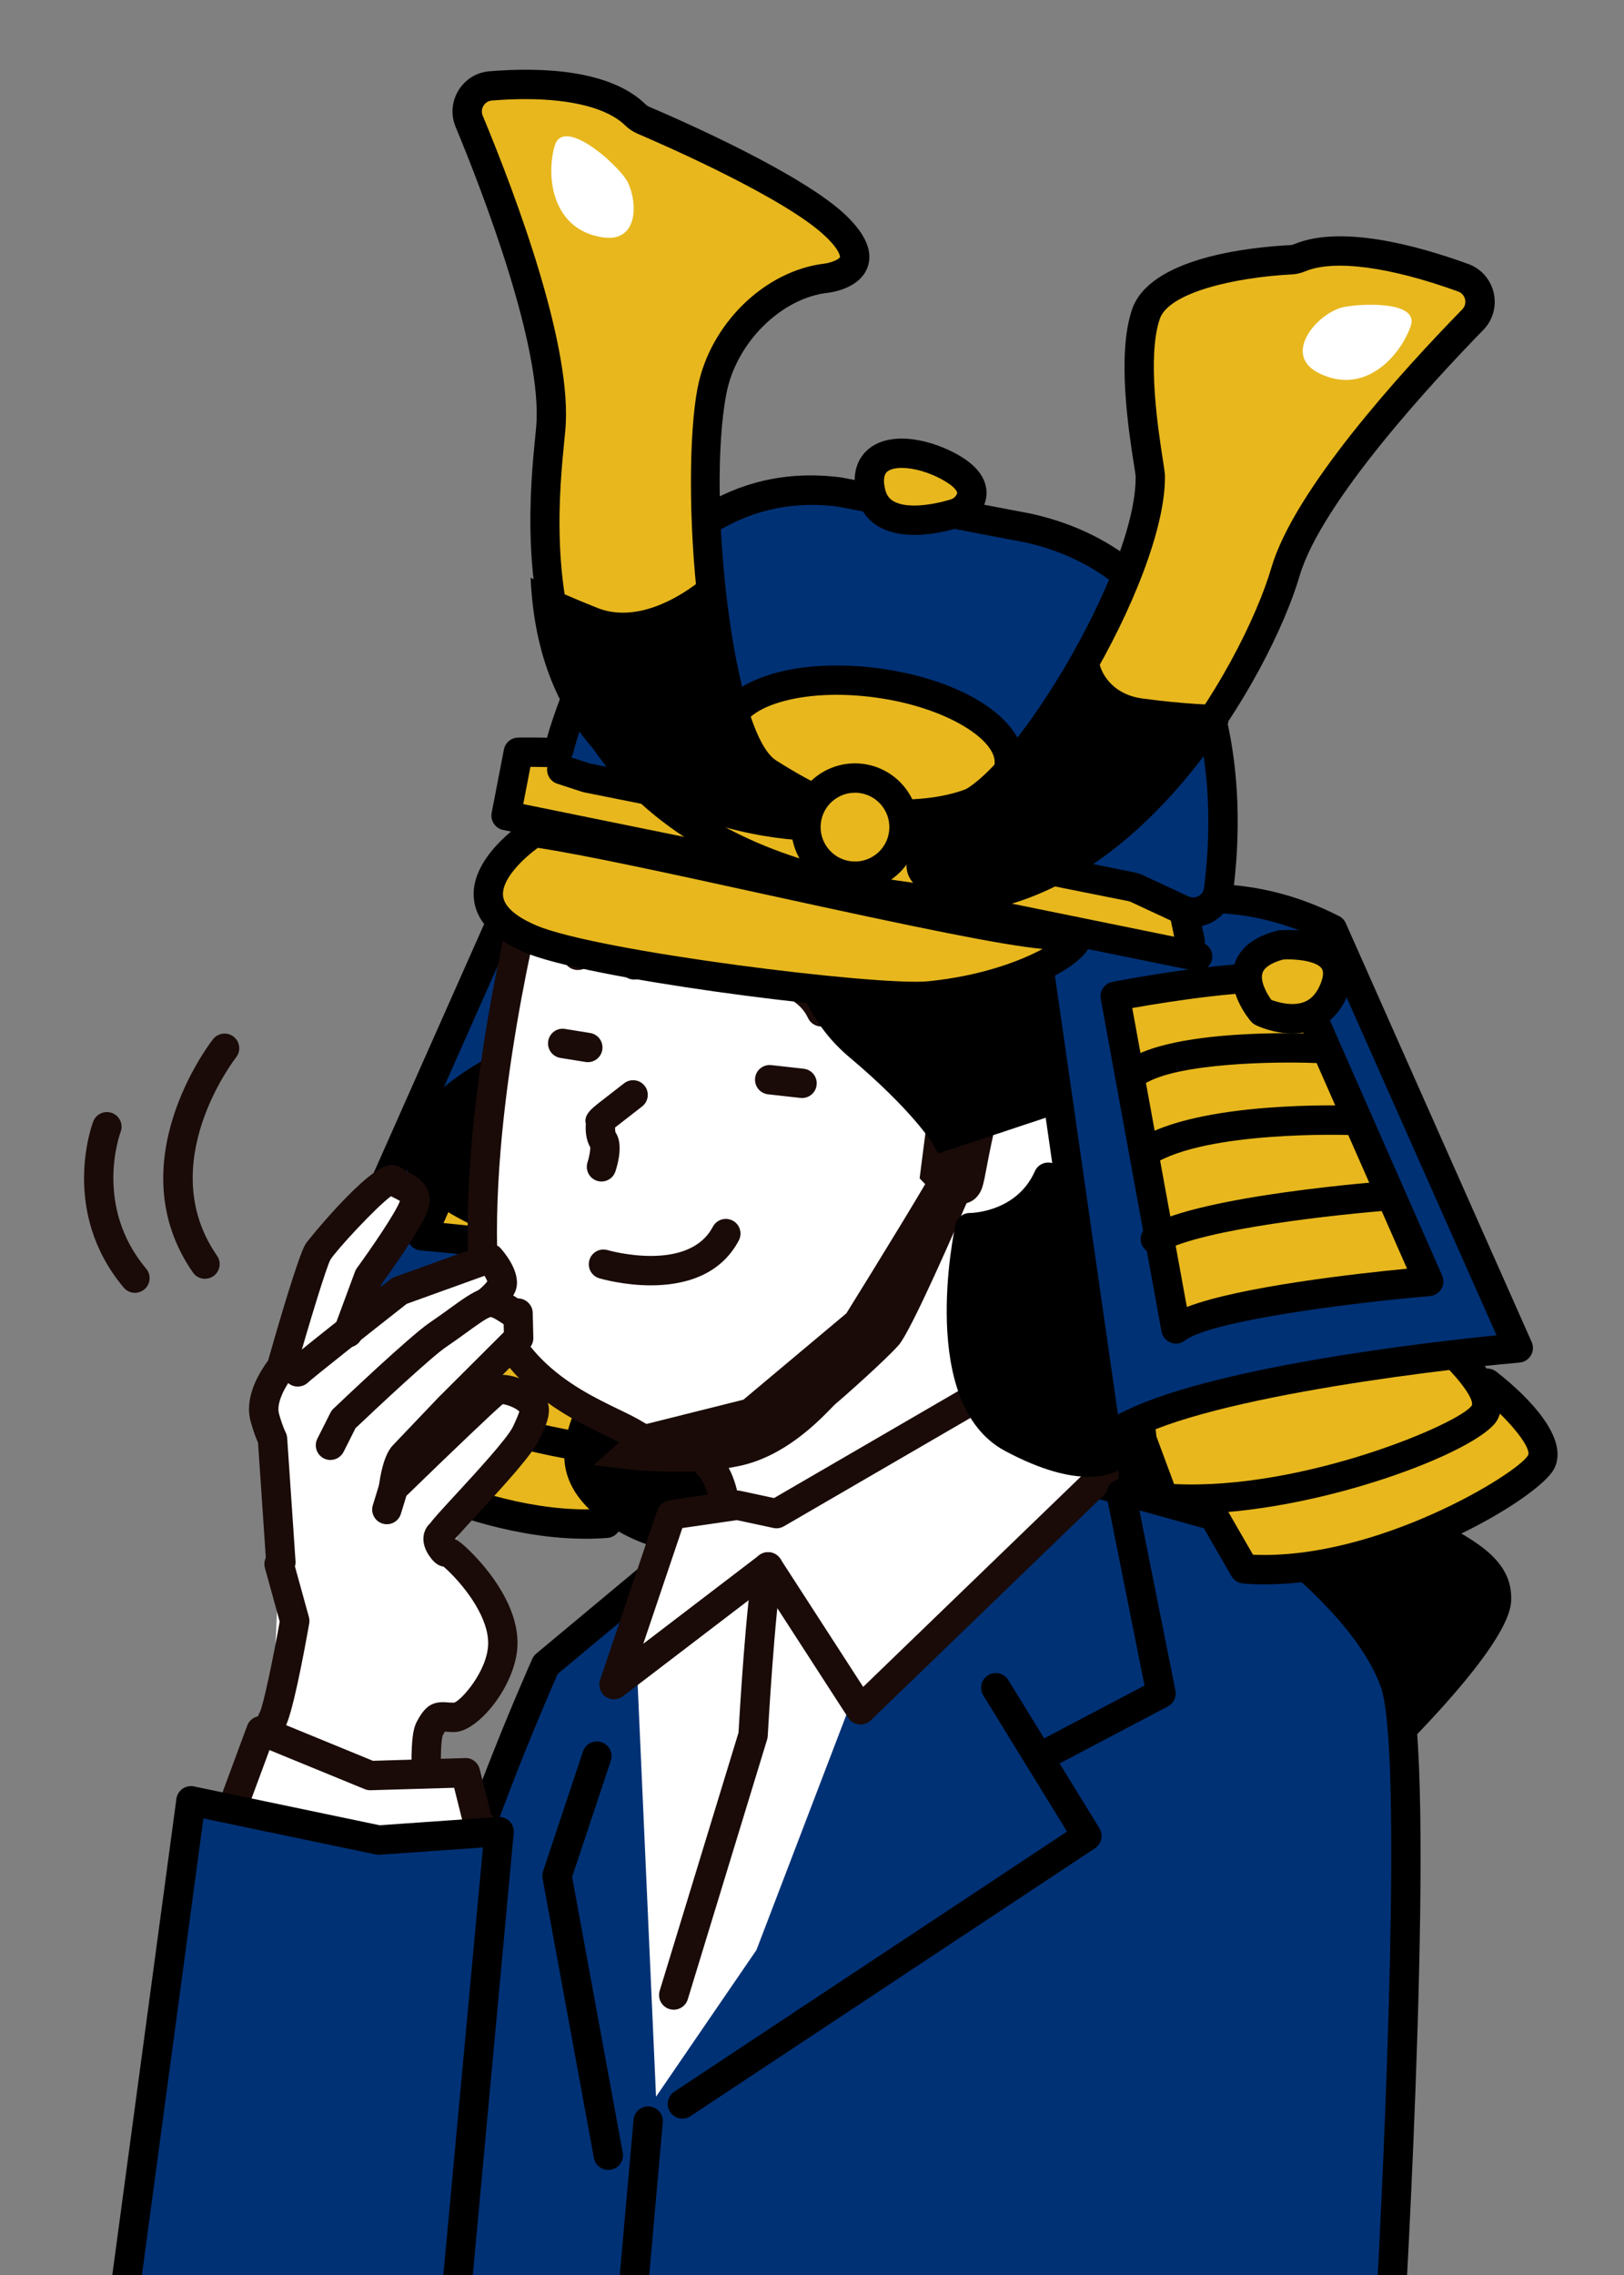 <?xml version="1.0" encoding="UTF-8"?>
<svg id="_レイヤー_1" xmlns="http://www.w3.org/2000/svg" version="1.1" xmlns:xlink="http://www.w3.org/1999/xlink" viewBox="0 0 100 140">
  <rect x="0" y="0" width="100" height="140" fill="#808080" stroke="none"/>
  <!-- Generator: Adobe Illustrator 29.7.1, SVG Export Plug-In . SVG Version: 2.1.1 Build 8)  -->
  <defs>
    <style>
      .st0 {
        fill: #e7b71d;
      }

      .st1, .st2 {
        fill: #fff;
      }

      .st3 {
        fill: #005fad;
      }

      .st4, .st5 {
        fill: none;
      }

      .st6 {
        fill: #1a0b08;
      }

      .st5 {
        stroke-miterlimit: 10;
      }

      .st5, .st2 {
        stroke: #1a0b08;
        stroke-width: 1.8px;
      }

      .st2 {
        stroke-linecap: round;
        stroke-linejoin: round;
      }

      .st7 {
        clip-path: url(#clippath);
      }

      .st8 {
        fill: #003175;
      }
    </style>
    <clipPath id="clippath">
      <rect class="st4" width="100" height="140"/>
    </clipPath>
  </defs>
  <g class="st7">
    <g>
      <g>
        <g>
          <path class="st0" d="M22.367,82.316s-4.202,3.251-3.299,4.871c.903,1.62,10.315,7.175,18.267,6.554l2.819-4.888.354-3.162-18.141-3.374Z"/>
          <path d="M36.06,94.692c-8.029,0-16.773-5.257-17.781-7.066-1.189-2.134,2.405-5.151,3.535-6.025.204-.158.465-.221.718-.174l18.142,3.374c.466.087.785.518.733.989l-.354,3.163c-.014.124-.053.243-.115.351l-2.819,4.888c-.149.258-.416.426-.712.45-.446.035-.895.051-1.346.051ZM22.607,83.28c-1.763,1.441-2.972,3.068-2.75,3.467.626,1.124,9.353,6.463,16.938,6.122l2.482-4.304.24-2.14-16.91-3.145Z"/>
        </g>
        <g>
          <path class="st0" d="M25.841,79.266s-4.202,3.251-3.299,4.871,11.804,5.868,19.756,5.247l1.33-3.581.354-3.162-18.141-3.374Z"/>
          <path d="M40.717,90.346c-7.815,0-17.878-3.82-18.964-5.769-1.189-2.134,2.405-5.151,3.535-6.025.204-.158.464-.222.718-.174l18.142,3.374c.466.087.785.518.733.989l-.354,3.163c-.008.074-.025.145-.051.214l-1.33,3.58c-.123.33-.426.559-.776.586-.536.042-1.089.062-1.651.062ZM26.081,80.23c-1.763,1.441-2.972,3.068-2.75,3.467.736,1.097,10.402,5.214,18.324,4.821l1.087-2.926.249-2.217-16.91-3.145Z"/>
        </g>
        <g>
          <path class="st8" d="M50.097,55.885s-8.35-6.525-18.189-1.513l-11.445,25.773s20.968,1.828,25.339,5.634l4.296-29.894Z"/>
          <path d="M45.801,86.682c-.215,0-.426-.076-.593-.222-3.403-2.964-19.074-4.914-24.824-5.415-.291-.025-.551-.19-.7-.441-.148-.251-.166-.559-.048-.826l11.445-25.773c.084-.19.231-.344.416-.438,10.233-5.213,19.068,1.538,19.156,1.606.255.199.384.52.338.84l-4.295,29.894c-.047.327-.269.603-.579.719-.102.038-.209.056-.315.056ZM21.798,79.364c4.262.427,17.959,1.988,23.312,4.874l4.015-27.939c-1.735-1.177-8.544-5.153-16.523-1.264l-10.804,24.329Z"/>
        </g>
        <g>
          <path class="st0" d="M45.281,58.502s-8.099-1.579-11.123-1.044l-8.181,18.593s13.267,1.121,15.563,2.921l3.742-20.47Z"/>
          <path d="M41.539,79.876c-.199,0-.396-.066-.557-.192-1.518-1.19-10.057-2.308-15.082-2.732-.291-.025-.552-.188-.701-.439s-.168-.558-.05-.825l8.182-18.593c.122-.276.373-.474.67-.526,3.151-.56,11.116.981,11.454,1.048.486.095.805.562.716,1.049l-3.742,20.47c-.057.311-.273.57-.568.682-.104.04-.213.059-.321.059ZM27.309,75.265c3.04.294,10.288,1.098,13.559,2.358l3.363-18.397c-2.492-.445-7.145-1.147-9.45-.938l-7.471,16.978Z"/>
        </g>
        <g>
          <path class="st3" d="M32.931,61.706s8.383-.342,11.108,1.473"/>
          <path d="M44.038,64.083c-.172,0-.346-.049-.5-.151-2.033-1.354-8.321-1.414-10.57-1.322-.5.007-.919-.368-.94-.866-.02-.499.368-.919.866-.94.888-.036,8.759-.299,11.646,1.624.415.276.527.838.251,1.253-.174.261-.461.402-.753.402Z"/>
        </g>
        <g>
          <path class="st3" d="M30.84,66.138s9.026-.319,12.593,1.956"/>
          <path d="M43.432,68.998c-.166,0-.334-.046-.485-.142-3.288-2.097-11.988-1.817-12.075-1.815-.498.013-.918-.373-.935-.871-.018-.499.373-.917.871-.935.38-.014,9.351-.301,13.111,2.097.421.268.544.827.276,1.248-.173.27-.464.418-.763.418Z"/>
        </g>
        <g>
          <path class="st3" d="M28.312,70.769s11.345.838,14.499,2.668"/>
          <path d="M42.81,74.342c-.154,0-.31-.04-.452-.123-2.438-1.416-11.013-2.32-14.112-2.548-.498-.037-.871-.47-.834-.968s.468-.873.968-.834c.472.035,11.59.874,14.885,2.788.432.25.578.803.328,1.235-.168.289-.471.45-.782.45Z"/>
        </g>
        <g>
          <path class="st0" d="M35.092,55.345s-4.494-.376-3.316,2.671c1.178,3.047,4.455,1.448,4.455,1.448,0,0,2.688-3.123-1.14-4.119Z"/>
          <path d="M34.383,60.789c-.45,0-.928-.068-1.399-.253-.926-.363-1.635-1.122-2.05-2.194-.503-1.301-.174-2.156.192-2.644,1.09-1.456,3.744-1.278,4.042-1.254.051.004.102.013.152.026,1.424.371,2.305,1.066,2.617,2.067.519,1.663-.861,3.332-1.02,3.517-.08.093-.178.169-.288.222-.142.069-1.097.513-2.245.513ZM34.625,56.231c-.769,0-1.756.153-2.053.551-.133.178-.117.483.048.908.233.602.566.982,1.018,1.161.689.275,1.578.046,2.027-.127.299-.409.702-1.159.547-1.651-.137-.432-.749-.689-1.27-.833-.099-.006-.206-.009-.317-.009Z"/>
        </g>
      </g>
      <g>
        <path d="M83.869,85.728s-4.485,2.415-.518,5.693c3.968,3.278,8.971,3.968,8.798,7.073-.173,3.105-11.041,12.938-11.041,12.938,0,0-11.903-.345-20.011-10.178s-7.936-8.798-7.936-8.798l.863-7.591,7.073-8.281s26.049.518,22.772,9.143Z"/>
        <path d="M81.445,112.346l-.363-.011c-.503-.014-12.409-.472-20.682-10.506-3.619-4.389-5.531-6.541-6.531-7.594l-.538,4.732-1.175-7.046.166-.081.835-7.351,7.531-8.816.427.008c1.972.039,19.379.545,23.179,6.172.843,1.248.988,2.698.419,4.195l-.12.315-.296.159c-.437.24-1.584,1.07-1.676,2.041-.063.666.375,1.393,1.304,2.16,1.43,1.181,3.04,2.03,4.46,2.778,2.471,1.302,4.804,2.532,4.665,5.041-.184,3.309-9.475,11.875-11.336,13.559l-.27.244ZM54.125,91.979c1.052.869,3.092,3.149,7.669,8.7,6.991,8.479,16.997,9.673,18.989,9.828,4.378-3.996,10.361-10.218,10.464-12.063.072-1.288-1.29-2.071-3.703-3.343-1.497-.789-3.195-1.684-4.768-2.984-1.423-1.176-2.08-2.432-1.951-3.735.165-1.678,1.631-2.82,2.295-3.255.252-.842.147-1.567-.323-2.262-2.703-4.003-15.889-5.212-21.292-5.367l-6.615,7.743-.765,6.738Z"/>
      </g>
      <g>
        <path class="st8" d="M42.018,95.439l-8.421,7.018s-5.614,12.632-5.965,17.193-2.456,24.211-2.456,24.211h60.351s2.105-35.439.351-40.351-8.421-9.474-8.421-9.474l-12.632-3.509-22.807,4.912Z"/>
        <path d="M85.527,144.763H25.176c-.256,0-.5-.109-.672-.3s-.253-.445-.226-.7c.021-.197,2.108-19.688,2.453-24.184.359-4.663,5.809-16.969,6.041-17.491.056-.126.141-.238.247-.327l8.421-7.018c.112-.094.246-.158.388-.189l22.807-4.912c.143-.03.291-.026.432.013l12.632,3.509c.096.026.187.069.269.125.282.193,6.93,4.786,8.762,9.915,1.796,5.028-.214,39.254-.3,40.708-.028.477-.424.85-.902.85ZM26.181,142.956h58.493c.598-10.393,1.702-35.364.352-39.144-1.51-4.228-7.076-8.318-7.962-8.948l-12.267-3.408-22.372,4.819-8.088,6.74c-.699,1.593-5.493,12.647-5.805,16.704-.302,3.929-1.919,19.173-2.352,23.238Z"/>
      </g>
      <polygon class="st1" points="52.299 105.049 46.951 96.768 39.211 102.456 40.396 129.028 40.396 129.028 46.579 120 52.299 105.049"/>
      <g>
        <path d="M37.504,68.41s-3.898-.009-4.086,5.728c-.188,5.737,4.167,4.862,4.194,8.392.027,3.53-3.747,6.438-.89,9.502,2.857,3.063,7.668,2.855,7.668,2.855,0,0,6.773-4.724,6.678-5.661s-.808-6.948-.808-6.948l-12.757-13.868Z"/>
        <path d="M44.177,95.793c-1.089,0-5.365-.196-8.116-3.146-2.179-2.336-1.189-4.653-.315-6.696.477-1.116.971-2.27.962-3.415-.008-1.072-.501-1.536-1.444-2.331-1.212-1.022-2.871-2.421-2.75-6.097.214-6.532,4.935-6.602,4.991-6.602h0l.396.001,13.222,14.374.034.29s.716,6.024.81,6.964c.051.512.148,1.465-7.061,6.492l-.215.15-.262.011c-.025.001-.112.004-.252.004ZM37.149,69.358c-.831.17-2.702.977-2.827,4.809-.092,2.801.977,3.702,2.109,4.657.971.818,2.071,1.746,2.086,3.699.012,1.522-.582,2.912-1.107,4.139-.896,2.094-1.338,3.346-.025,4.754,2.181,2.339,5.75,2.555,6.72,2.569,2.609-1.833,5.513-4.101,6.046-4.862-.127-1.18-.617-5.313-.751-6.448l-12.25-13.316Z"/>
      </g>
      <g>
        <path d="M31.215,65.047s-6.492,2.987-5.791,6.397,9.494,5.381,9.494,5.381l4.533-7.634-8.237-4.145Z"/>
        <path d="M35.163,77.395l-.355-.08c-.932-.209-9.131-2.147-9.876-5.77-.772-3.757,5.793-6.825,6.073-6.954l.22-.101,8.933,4.495-4.995,8.41ZM31.209,65.605c-1.825.889-5.781,3.363-5.293,5.738.497,2.417,6.186,4.282,8.759,4.91l4.071-6.855-7.537-3.793Z"/>
      </g>
      <path class="st5" d="M63.857,86.821"/>
      <g>
        <path class="st1" d="M32.895,53.684s-3.404,12.445-3.189,23.148c.166,8.261,7.283,10.11,9.39,11.434s4.775.124,5.504,4.109c0,0,.553,2.137,1.178,2.46.625.324,2.302-.695,3.419-1.375,1.118-.68,12.862-6.962,12.862-6.962l.464-1.904s-.967-3.333-.773-3.971.854-2.019.813-2.943.384-2.591.384-2.591c0,0,1.752-1.8,2.66-3.026.908-1.226.724-2.032.838-3.204.114-1.172.086-2.226-.515-2.81s-1.057-1.286-3.426-1.254c-2.369.032-1.803,2.321-1.803,2.321l-1.464-2.508,2.292-4.639"/>
        <path class="st6" d="M46.074,95.801c-.257,0-.494-.051-.711-.164-.813-.421-1.339-1.883-1.637-3.037-.402-2.184-1.272-2.38-2.713-2.705-.746-.168-1.592-.359-2.397-.865-.3-.188-.755-.408-1.283-.663-2.928-1.413-8.379-4.043-8.53-11.518-.215-10.71,3.08-22.891,3.221-23.404.132-.481.628-.764,1.11-.633.481.132.765.628.633,1.11-.034.124-3.367,12.447-3.157,22.891.128,6.366,4.748,8.595,7.508,9.927.576.278,1.074.518,1.459.76.544.342,1.171.483,1.834.633,1.548.349,3.475.783,4.079,4.079.177.674.49,1.472.695,1.773.574-.098,1.988-.958,2.544-1.297,1.028-.625,10.54-5.72,12.549-6.796l.312-1.278c-.641-2.248-.877-3.679-.703-4.253.055-.181.143-.417.245-.684.22-.581.552-1.458.53-1.956-.046-1.028.364-2.67.411-2.854.039-.153.118-.294.228-.407.017-.018,1.722-1.772,2.582-2.933.556-.75.578-1.228.616-2.019.011-.233.023-.475.048-.735.041-.415.164-1.676-.245-2.075l-.172-.171c-.451-.456-.844-.84-2.612-.826-.281.004-.65.053-.817.265-.196.249-.165.744-.12.944.099.435-.133.881-.548,1.046-.415.163-.886.005-1.111-.381l-1.464-2.508c-.153-.262-.164-.583-.029-.856l2.292-4.639c.221-.448.763-.63,1.21-.409s.63.763.409,1.21l-2.076,4.203.1.173c.359-.405,1.005-.838,2.129-.853,2.358-.052,3.166.599,3.921,1.363l.147.147c.909.885.906,2.289.784,3.545-.023.227-.032.44-.042.645-.043.893-.086,1.817-.969,3.009-.773,1.043-2.093,2.444-2.566,2.939-.126.544-.326,1.546-.302,2.1.039.87-.356,1.914-.646,2.677-.084.223-.159.418-.205.569-.025.333.376,2.077.776,3.457.044.152.048.313.01.466l-.464,1.904c-.061.25-.225.461-.452.582-4.054,2.169-11.951,6.41-12.819,6.937-1.479.899-2.667,1.569-3.593,1.569ZM46.257,94.074h.01-.01Z"/>
      </g>
      <g>
        <path class="st6" d="M72.577,69.326c-.264-1.34-1.093-4.969-1.093-4.969,0,0-10.151-5.063-10.528-5.232-.534-.238-3.686,4.109-3.686,4.109l.858,4.683-.549,4.283s1.67,1.74,2.045.594,1.047-8.045,3.482-7.414,2.645,1.178,2.908,2.518c.264,1.34.127,4.086-.768,5.182-.895,1.095-2.378,1.477-2.219,2.543s-.6,4.804-.6,4.804"/>
        <path class="st6" d="M63.313,80.606l-1.771-.359c.301-1.488.684-3.864.591-4.491-.179-1.201.715-1.863,1.433-2.394.351-.26.715-.529.981-.854.62-.758.841-3.112.581-4.435-.212-1.077-.256-1.301-2.249-1.818-.089-.023-.144-.013-.227.039-.962.609-1.598,3.971-1.871,5.407-.12.633-.206,1.091-.299,1.374-.168.513-.537.869-1.014.978-1.006.228-2.114-.781-2.541-1.227l-.3-.312.586-4.572-.901-4.925.227-.313c3.581-4.939,4.195-4.667,4.784-4.404.386.172,9.524,4.73,10.565,5.249l.382.191.095.417c.034.149.835,3.657,1.098,4.995l-1.773.348c-.205-1.043-.767-3.534-.992-4.525-3.515-1.753-8.341-4.156-9.734-4.841-.565.522-1.743,1.974-2.736,3.32l.813,4.439-.508,3.964c.112.095.225.182.328.253.044-.212.094-.475.145-.746.534-2.817,1.18-5.647,2.679-6.597.505-.319,1.075-.409,1.648-.261,2.646.686,3.212,1.405,3.568,3.218.255,1.295.239,4.467-.955,5.927-.409.5-.885.853-1.305,1.164-.312.231-.739.547-.72.675.174,1.165-.476,4.466-.608,5.116Z"/>
      </g>
      <g>
        <path class="st6" d="M61.986,78.694c.508.181,9.927,2.545,14.896,1.452,4.969-1.093,6.764-3.039,6.764-3.039l-8.77-9.791-3.47,1.896-9.42,9.482Z"/>
        <path class="st6" d="M73.716,81.336c-5.144,0-11.48-1.593-12.033-1.791l-1.342-.477,10.631-10.649,4.099-2.239,9.795,10.936-.556.603c-.081.088-2.047,2.169-7.234,3.309-.992.218-2.142.307-3.36.307ZM63.742,78.208c2.896.66,9.291,1.859,12.945,1.055,3.022-.664,4.795-1.657,5.654-2.258l-7.661-8.554-2.727,1.489-8.212,8.267Z"/>
      </g>
      <g>
        <path class="st6" d="M58.528,71.898c-.038.391-5.719,9.521-5.719,9.521l-6.611,5.542-6.512,1.629-1.032.917s3.749.45,6.701-.182,5.081-3.267,5.509-3.619c.429-.352,3.062-2.686,3.802-3.534.74-.848,4.268-9.051,4.268-9.051l-.406-1.222Z"/>
        <path class="st6" d="M41.603,90.567c-1.67,0-2.966-.151-3.057-.163l-1.994-.239,2.699-2.397,6.525-1.633,6.341-5.315c1.983-3.19,5.101-8.272,5.523-9.135l.402-4.107,1.856,5.584-.136.316c-.841,1.955-3.644,8.402-4.417,9.289-.781.895-3.461,3.27-3.909,3.638-.055.047-.142.139-.259.26-.864.885-2.887,2.957-5.635,3.545-1.296.277-2.718.359-3.941.359ZM55.127,79.395c-.465.752-.979,1.583-1.551,2.501l-.187.215-6.77,5.675-3.753.939c.771-.041,1.565-.127,2.3-.284,2.214-.474,3.971-2.273,4.72-3.041.184-.188.322-.324.404-.392.4-.329,3.003-2.637,3.696-3.431.171-.208.591-1.025,1.142-2.182Z"/>
      </g>
      <path class="st6" d="M49.387,67.57c-.033,0-.067-.001-.101-.005l-1.992-.223c-.496-.055-.853-.502-.798-.999.055-.496.498-.851.999-.798l1.992.223c.496.055.853.502.798.999-.051.462-.443.803-.897.803Z"/>
      <path class="st6" d="M36.197,65.364c-.048,0-.097-.003-.146-.012l-1.547-.25c-.493-.079-.827-.544-.747-1.036.079-.493.543-.832,1.036-.747l1.547.25c.493.079.827.544.747,1.036-.072.444-.455.759-.891.759Z"/>
      <path class="st6" d="M50.574,63.17c-.342,0-.668-.195-.821-.525-.773-1.674-3.157-1.734-3.181-1.734-.499-.002-.901-.409-.899-.908.002-.498.407-.899.903-.899h.005c.145 0,3.55.05,4.812,2.783.209.453.012.99-.441,1.199-.123.057-.251.084-.378.084Z"/>
      <path class="st6" d="M37.038,72.709c-.093,0-.187-.014-.279-.044-.474-.154-.734-.663-.581-1.138.105-.325.181-.753.167-.927-.277-.473-.3-1.054-.272-1.448-.145-.537.361-.934.854-1.321.331-.26.806-.628,1.376-1.069h0l.13-.1c.394-.303.962-.232,1.267.163.127.165.188.359.188.551,0,.271-.121.538-.351.716l-.13.1c-.835.645-1.288.998-1.534,1.193-.001.132.01.254.034.307.449.67.186,1.788-.011,2.394-.124.381-.477.623-.858.623ZM36.394,70.677q0.0 0.0 0.0.001,0-0-0-.001Z"/>
      <g>
        <path d="M49.296,55.378s-.538,5.517,3.58,8.982c4.118,3.465,5.309,5.53,5.309,5.53l5.523-1.833-.323-8.107s-12.682-4.713-14.088-4.571Z"/>
        <path d="M57.77,70.98l-.368-.638c-.009-.016-1.204-2.006-5.108-5.29-4.43-3.727-3.921-9.516-3.897-9.761l.072-.737.737-.074c1.43-.153,10.62,3.185,14.493,4.623l.564.21.375,9.388-6.868,2.28ZM50.188,56.429c.067,1.627.558,4.958,3.27,7.24,2.933,2.468,4.434,4.263,5.089,5.149l4.232-1.404-.273-6.826c-4.92-1.817-10.216-3.633-12.317-4.158Z"/>
      </g>
      <path class="st6" d="M39.041,60.283c-.184,0-.37-.056-.53-.173-1.603-1.167-2.324-.635-2.354-.612-.381.295-.946.254-1.259-.111-.313-.366-.304-.897.046-1.228.071-.066,1.752-1.602,4.629.489.403.294.493.859.2,1.262-.177.243-.452.372-.732.372Z"/>
      <g>
        <polygon class="st1" points="63.857 83.83 47.814 93.146 45.398 92.628 41.337 93.219 37.808 103.669 47.296 96.423 52.989 105.221 67.997 90.73 63.857 83.83"/>
        <path class="st6" d="M52.989,106.125c-.034,0-.069-.002-.103-.006-.269-.031-.509-.18-.655-.407l-5.163-7.978-8.712,6.653c-.316.241-.751.248-1.075.016-.323-.232-.457-.647-.329-1.024l3.529-10.45c.109-.322.389-.556.725-.605l4.061-.591c.107-.016.215-.012.32.011l2.074.445,15.741-9.14c.428-.249.974-.108,1.229.317l4.14,6.9c.217.36.155.823-.147,1.115l-15.009,14.491c-.169.164-.395.253-.627.253ZM47.296,95.52c.051,0,.103.004.155.013.248.043.467.188.603.4l5.097,7.876,13.702-13.229-3.313-5.521-15.273,8.868c-.195.113-.422.151-.643.102l-2.256-.483-3.352.488-2.405,7.122,7.137-5.45c.159-.121.352-.185.549-.185Z"/>
      </g>
      <g>
        <path class="st1" d="M30.252,78.635s-1.408-3.53-6.828,2.077l-5.42,5.607-.561,6.916v11.588l-1.869,6.168,10.28,1.121,1.121-5.794,3.364-3.364-2.617-7.663,4.673-7.663-1.682-2.617,1.121-2.243-1.583-4.133Z"/>
        <g>
          <g>
            <path class="st1" d="M17.292,96.138l-.514-7.587s-.231-.435-.472-1.31c-.241-.875.172-1.987,1.026-3.109,0,0,1.827-6.433,2.251-7.104s4.178-4.837,4.629-4.408c.451.43,1.665.51,1.251,1.622-.414,1.111-2.759,4.326-2.759,4.326l-1.275,3.445"/>
            <path class="st6" d="M17.291,97.041c-.471,0-.868-.365-.9-.842l-.502-7.417c-.103-.23-.277-.664-.454-1.302-.301-1.09.07-2.386,1.074-3.756.584-2.053,1.877-6.493,2.311-7.179.138-.218,3.749-4.675,5.164-4.85.317-.042.629.058.852.271.04.034.192.109.292.158.436.216,1.763.874,1.183,2.434-.415,1.114-2.345,3.81-2.801,4.441l-1.231,3.329c-.174.468-.693.705-1.161.534-.468-.174-.707-.693-.534-1.161l1.275-3.446c.029-.078.069-.151.118-.219.878-1.204,2.372-3.384,2.642-4.108.003-.009.006-.017.008-.025-.083-.052-.213-.117-.3-.16-.081-.04-.166-.082-.251-.129-.952.703-3.355,3.31-3.726,3.897-.248.448-1.288,3.847-2.146,6.868-.031.108-.082.21-.15.3-.696.915-1.023,1.782-.874,2.321.206.748.4,1.128.402,1.132.056.109.093.234.101.357l.514,7.588c.034.498-.343.929-.84.963-.021.001-.042.002-.062.002ZM24.644,73.824h0Z"/>
          </g>
          <g>
            <path class="st1" d="M31.793,80.917c-.558-.317-1.235-.961-1.89-.725s-1.735,1.143-2.927,1.943c-1.192.8-5.822,5.208-5.822,5.208l-.806,1.598"/>
            <path class="st6" d="M20.348,89.845c-.137,0-.276-.031-.406-.097-.446-.225-.624-.768-.4-1.214l.806-1.598c.047-.092.109-.176.184-.248.479-.456,4.72-4.484,5.941-5.304.398-.267.783-.547,1.144-.808.799-.579,1.429-1.036,1.981-1.235.936-.341,1.761.212,2.307.575.116.077.227.153.334.214.434.246.586.798.34,1.231-.246.434-.798.587-1.231.34-.143-.08-.292-.179-.446-.282-.2-.133-.549-.36-.704-.376-.299.109-.92.56-1.52.995-.377.274-.781.566-1.198.846-.899.603-4.234,3.717-5.589,5.004l-.735,1.458c-.159.315-.477.497-.807.497Z"/>
          </g>
          <g>
            <path class="st1" d="M31.9,80.804l.037,1.541-4.302,4.29s-2.363,2.48-2.793,2.931c-.43.451-.612,1.997-.612,1.997"/>
            <path class="st6" d="M24.231,92.467c-.035,0-.072-.002-.108-.006-.495-.059-.849-.508-.79-1.003.065-.555.28-1.911.856-2.515l2.793-2.931,4.043-4.032-.028-1.153c-.012-.499.382-.913.881-.925.48-.009.913.383.925.881l.038,1.541c.006.248-.09.487-.266.662l-4.302,4.29-2.776,2.915c-.115.157-.297.87-.37,1.481-.055.459-.445.797-.896.797Z"/>
          </g>
          <g>
            <path class="st1" d="M25.546,112.027c1.117.634.389-4.644.915-5.648s.644-.676,1.525-.698,2.916-2.384,2.975-4.478-1.755-4.253-2.77-5.22-.553-.097-1.009-.747-.021-.881-.021-.881c.317-.558,4.619-4.848,5.247-6.185s.623-1.557.172-1.987c-.451-.43-1.562-.843-1.997-.612s-6.353,5.992-6.353,5.992l-.408,1.332"/>
            <path class="st6" d="M25.72,112.984c-.207,0-.419-.057-.62-.171-.434-.247-.586-.798-.34-1.232.111-.196.285-.334.481-.404.077-.526.084-1.516.088-2.157.01-1.524.031-2.488.331-3.059.517-.986.973-1.282,1.897-1.199.11.009.238.021.407.017.447-.14,2.048-1.947,2.095-3.6.044-1.558-1.314-3.419-2.49-4.54-.118-.112-.202-.186-.261-.234-.45-.057-.728-.453-.865-.647-.409-.582-.408-1.065-.336-1.367.074-.309.237-.52.383-.654.21-.286.638-.755,1.566-1.762,1.194-1.295,3.193-3.462,3.534-4.187.212-.452.343-.763.389-.927-.007-.007-.014-.014-.022-.021-.206-.197-.75-.412-1.001-.429-.52.427-3.371,3.15-5.931,5.64l-.341,1.11c-.146.477-.651.744-1.128.599-.477-.146-.746-.651-.599-1.128l.408-1.332c.045-.145.125-.277.233-.383,6.011-5.85,6.424-6.07,6.56-6.142.948-.504,2.487.225,3.045.757.998.949.567,1.866.022,3.025-.425.904-1.924,2.566-3.841,4.644-.535.579-1.131,1.225-1.366,1.512.272.135.528.363.796.618.735.7,3.127,3.195,3.05,5.899-.069,2.441-2.393,5.319-3.856,5.356-.246.005-.441-.01-.604-.024-.003-0-.006-0-.009-.001-.033.053-.077.129-.134.239-.112.275-.12,1.453-.125,2.232-.015,2.181-.059,3.341-.855,3.801-.175.101-.367.152-.562.152ZM27.692,95.084c-.035.027-.071.051-.106.07.041-.022.076-.045.106-.07Z"/>
          </g>
          <g>
            <path class="st1" d="M17.185,96.25l.966,3.501s-.965,5.436-1.389,6.107"/>
            <path class="st6" d="M16.76,106.762c-.165,0-.332-.045-.482-.14-.422-.267-.548-.824-.281-1.247.214-.423.798-3.19,1.227-5.582l-.911-3.303c-.133-.481.15-.978.631-1.111.481-.135.978.15,1.111.631l.966,3.501c.036.129.042.266.019.398-.372,2.096-1.063,5.718-1.515,6.433-.172.272-.465.421-.765.421Z"/>
          </g>
          <path class="st2" d="M29.219,92.875"/>
          <path class="st6" d="M18.335,85.328c-.23,0-.46-.086-.634-.259-.348-.347-.363-.899-.025-1.254.331-.348,4.561-3.673,6.364-5.087.075-.059.16-.106.251-.139l5.569-2.007c.351-.127.747-.024.992.261.431.501,1.373,1.776.804,2.78-.406.715-1.15,1.249-1.233,1.308-.409.288-.972.189-1.259-.22s-.189-.972.22-1.259c.109-.077.427-.335.623-.602-.031-.088-.093-.209-.172-.339l-4.793,1.727c-2.227,1.747-5.75,4.529-6.068,4.833-.177.17-.408.255-.638.255Z"/>
        </g>
      </g>
      <g>
        <path class="st1" d="M29.355,111.854l-.69-2.76-5.865.173-6.728-2.76-1.725,4.658s-2.415,1.035,1.725,2.415c4.14,1.38-3.968,1.38,4.14,1.38h8.108l1.38-2.588"/>
        <path class="st6" d="M28.319,115.862h-8.108q-4.534,0-4.672-.822c-.033-.195-.02-.428.129-.644-1.36-.463-2.874-1.152-2.925-2.381-.027-.66.397-1.17.872-1.48l1.608-4.343c.085-.23.26-.415.484-.514.224-.099.478-.101.706-.008l6.55,2.687,5.673-.167c.402-.035.799.271.903.684l.69,2.76c0.0.002.001.004.002.007.358.261.478.752.264,1.155l-1.38,2.588c-.157.294-.463.478-.797.478ZM18.2,114.054c.536.001,1.206.001,2.012.001h7.566l.873-1.636c-.079-.099-.139-.216-.172-.347l-.514-2.055-5.139.151c-.132.003-.252-.02-.37-.067l-5.863-2.405-1.4,3.78c-.084.228-.256.412-.478.511.226.16.695.418,1.642.733.59.197,1.639.546,1.843,1.332Z"/>
      </g>
      <g>
        <polygon class="st8" points="30.735 112.716 23.317 113.234 11.759 110.819 6.93 146.667 27.63 146.242 30.735 112.716"/>
        <path d="M6.93,147.57c-.257,0-.502-.109-.674-.302-.176-.197-.257-.461-.222-.722l4.828-35.848c.034-.249.169-.472.374-.617s.461-.199.706-.147l11.436,2.389,7.293-.509c.263-.016.523.08.709.27.185.189.278.45.253.715l-3.105,33.526c-.042.458-.422.811-.881.82l-20.7.425h-.019ZM12.524,111.902l-4.558,33.84,18.838-.386,2.933-31.664-6.358.444c-.08.006-.166,0-.248-.017l-10.608-2.217Z"/>
      </g>
      <path class="st6" d="M12.622,78.695c-.286,0-.568-.135-.743-.388-4.64-6.68.995-14.044,1.237-14.355.307-.393.874-.463,1.267-.157.394.306.464.874.159,1.268-.208.268-5.054,6.634-1.178,12.213.285.41.183.973-.227,1.257-.157.109-.337.161-.514.161Z"/>
      <path class="st6" d="M8.309,79.558c-.258,0-.514-.109-.692-.323-3.919-4.665-1.963-9.993-1.878-10.217.177-.467.699-.701,1.165-.524.466.176.7.697.525,1.162h0c-.069.185-1.651,4.58,1.571,8.417.321.382.272.952-.111,1.273-.169.143-.375.212-.58.212Z"/>
      <g>
        <path d="M64.547,72.444c-1.38,3.105-4.83,3.105-4.83,3.105,0,0-2.243,10.351,2.588,12.938,4.83,2.588,6.383,1.035,6.383,1.035l-3.45-11.903.009-4.541"/>
        <path d="M67.025,90.88c-1.171,0-2.844-.363-5.146-1.596-5.369-2.876-3.142-13.477-3.044-13.926.09-.416.457-.712.883-.712.113-.001,2.888-.056,4.005-2.569.202-.456.736-.661,1.192-.459.253.112.429.326.5.573.42.078.737.448.736.89l-.009,4.411,3.414,11.779c.092.316.004.657-.229.89-.117.117-.793.719-2.302.719ZM60.474,76.386c-.541,3.078-.959,9.583,2.257,11.306,2.697,1.445,4.183,1.474,4.872,1.335l-3.234-11.156c-.024-.082-.036-.168-.036-.253l.006-3.209c-1.26,1.389-2.915,1.835-3.866,1.977Z"/>
      </g>
      <path class="st6" d="M41.487,123.675c-.088,0-.176-.013-.265-.04-.477-.146-.746-.651-.6-1.128l4.853-15.883c.057-1.011.473-8.102.935-10.38.099-.489.576-.808,1.065-.706.489.099.805.576.706,1.065-.461,2.276-.903,10.152-.907,10.231-.004.073-.017.145-.038.214l-4.885,15.987c-.119.389-.477.64-.864.64Z"/>
      <path class="st6" d="M40.077,79.098c-1.67,0-3.055-.399-3.175-.434-.478-.142-.75-.643-.609-1.122.141-.478.643-.754,1.122-.611.05.015,4.969,1.418,6.481-1.44.234-.441.779-.61,1.221-.376.441.233.609.78.376,1.221-1.181,2.231-3.488,2.762-5.415,2.762Z"/>
      <g>
        <g>
          <path class="st0" d="M91.583,85.123s4.202,3.251,3.299,4.871-10.315,7.175-18.267,6.554l-2.819-4.888-.354-3.162,18.141-3.374Z"/>
          <path d="M77.89,97.499c-.452,0-.9-.016-1.346-.051-.297-.024-.564-.192-.713-.45l-2.819-4.888c-.062-.108-.101-.227-.115-.351l-.354-3.162c-.052-.471.267-.902.733-.989l18.141-3.374c.254-.048.514.016.718.174,1.13.874,4.725,3.892,3.536,6.025-1.008,1.809-9.752,7.066-17.781,7.066ZM77.155,95.675c7.586.339,16.311-4.999,16.938-6.122.222-.399-.987-2.026-2.75-3.467l-16.91,3.146.24,2.14,2.482,4.304Z"/>
        </g>
        <g>
          <path class="st0" d="M88.109,82.073s4.202,3.251,3.299,4.871-11.804,5.868-19.756,5.247l-1.33-3.581-.354-3.162,18.141-3.374Z"/>
          <path d="M73.232,93.152c-.564,0-1.115-.02-1.65-.061-.351-.027-.654-.256-.777-.586l-1.33-3.581c-.025-.069-.043-.141-.051-.214l-.354-3.162c-.052-.471.267-.902.733-.989l18.141-3.374c.255-.048.514.016.718.174,1.13.874,4.724,3.892,3.535,6.025-1.086,1.949-11.149,5.769-18.965,5.769ZM72.295,91.326c7.92.394,17.589-3.725,18.329-4.83.214-.384-1.018-2.04-2.754-3.459l-16.91,3.146.249,2.217,1.087,2.927Z"/>
        </g>
        <g>
          <path class="st8" d="M63.853,58.692s8.35-6.525,18.189-1.513l11.445,25.773s-20.968,1.828-25.339,5.634l-4.296-29.894Z"/>
          <path d="M68.149,89.49c-.106,0-.212-.019-.315-.056-.31-.115-.532-.391-.579-.719l-4.295-29.894c-.046-.321.083-.641.338-.84.088-.07,8.92-6.82,19.156-1.606.185.094.331.249.416.438l11.445,25.773c.118.267.1.574-.048.825-.149.251-.409.416-.7.441-5.751.502-21.422,2.452-24.824,5.416-.168.146-.379.222-.594.222ZM64.825,59.107l4.015,27.939c5.353-2.887,19.05-4.447,23.312-4.874l-10.804-24.328c-7.975-3.889-14.786.085-16.523,1.264Z"/>
        </g>
        <g>
          <path class="st0" d="M68.669,61.309s8.099-1.579,11.123-1.044l8.181,18.593s-13.267,1.121-15.563,2.921l-3.742-20.47Z"/>
          <path d="M72.411,82.683c-.108,0-.217-.019-.321-.059-.296-.112-.511-.371-.568-.682l-3.742-20.47c-.089-.487.23-.954.716-1.049.337-.066,8.303-1.606,11.454-1.047.297.052.548.25.67.526l8.182,18.593c.118.267.099.574-.05.825s-.41.414-.701.439c-5.025.425-13.564,1.543-15.082,2.732-.162.126-.358.192-.557.192ZM69.72,62.033l3.363,18.397c3.271-1.26,10.518-2.064,13.558-2.357l-7.471-16.978c-2.301-.205-6.959.493-9.45.938Z"/>
        </g>
        <g>
          <path class="st3" d="M81.019,64.513s-8.383-.342-11.108,1.473"/>
          <path d="M69.912,66.89c-.292,0-.579-.141-.753-.402-.276-.415-.164-.976.251-1.253,2.887-1.923,10.76-1.66,11.646-1.624.499.021.886.441.866.94-.021.499-.431.874-.94.866-2.25-.094-8.538-.032-10.57,1.322-.154.102-.328.151-.5.151Z"/>
        </g>
        <g>
          <path class="st3" d="M83.11,68.945s-9.026-.319-12.593,1.956"/>
          <path d="M70.518,71.804c-.299,0-.591-.148-.763-.418-.268-.421-.145-.979.276-1.248,3.76-2.398,12.729-2.111,13.111-2.097.499.018.889.436.871.935s-.435.895-.935.871c-.087-.003-8.787-.283-12.075,1.814-.15.096-.319.142-.485.142Z"/>
        </g>
        <g>
          <path class="st3" d="M85.638,73.576s-11.345.838-14.499,2.668"/>
          <path d="M71.14,77.148c-.312,0-.615-.161-.782-.45-.25-.431-.104-.984.328-1.235,3.295-1.913,14.414-2.753,14.885-2.788.501-.037.931.336.968.834.037.498-.337.931-.834.968-3.098.229-11.674,1.133-14.112,2.548-.143.083-.299.123-.452.123Z"/>
        </g>
        <g>
          <path class="st0" d="M78.858,58.152s4.494-.376,3.316,2.671c-1.178,3.047-4.455,1.448-4.455,1.448,0,0-2.688-3.123,1.14-4.119Z"/>
          <path d="M79.567,63.596c-1.149,0-2.103-.444-2.245-.513-.11-.054-.209-.13-.289-.223-.159-.185-1.539-1.854-1.02-3.517.313-1,1.193-1.696,2.617-2.066.05-.013.1-.022.152-.026.299-.027,2.951-.202,4.042,1.253.365.488.695,1.342.192,2.644-.414,1.072-1.123,1.83-2.049,2.194-.471.185-.95.253-1.4.253ZM78.285,61.532c.445.171,1.336.401,2.028.127.452-.18.785-.56,1.018-1.161.164-.425.18-.731.047-.909-.356-.474-1.672-.589-2.369-.541-.521.144-1.135.402-1.271.835-.154.493.253,1.248.547,1.649Z"/>
        </g>
      </g>
      <g>
        <path class="st0" d="M73.285,57.919l-.559-2.661s-21.032-7.902-29.515-8.48c-8.483-.579-11.294-.485-11.294-.485l-.754,3.897,42.585,8.67"/>
        <path d="M73.748,59.764c-.06,0-.121-.006-.181-.019l-42.585-8.67c-.485-.099-.801-.571-.707-1.057l.754-3.896c.08-.414.436-.717.857-.731.117-.005,2.954-.09,11.386.486,8.517.581,28.907,8.211,29.771,8.536.289.108.503.357.567.66l.559,2.662c.024.112.025.225.008.331.341.184.537.576.455.975-.087.428-.464.724-.884.724ZM32.219,49.483l40.084,8.161-.36-1.713c-3.131-1.156-21.23-7.737-28.794-8.252-6.03-.411-9.194-.48-10.487-.487l-.443,2.291Z"/>
      </g>
      <g>
        <path class="st8" d="M34.591,47.367l1.46.477c.059.019.12.035.181.047l33.419,6.674c.123.025.243.064.357.117l2.797,1.301c.963.448,2.096-.162,2.231-1.215,1.133-8.849-1.029-19.881-11.691-22.267l-11.614-2.217c-.039-.007-.079-.014-.119-.019-13.005-1.642-17.187,15.834-17.187,15.834"/>
        <path d="M73.472,57.034c-.358,0-.717-.077-1.049-.231l-2.797-1.301c-.05-.023-.101-.04-.155-.05l-33.416-6.674c-.096-.019-.189-.043-.281-.073l-1.463-.478c-.474-.155-.733-.665-.578-1.139.033-.1.081-.191.142-.27-.274-.211-.414-.57-.329-.927.044-.183,4.526-18.236,18.179-16.52.059.007.122.018.183.03l11.607,2.215c11.042,2.471,13.65,13.639,12.418,23.27-.101.787-.558,1.458-1.255,1.842-.373.205-.788.309-1.204.309ZM35.172,46.606l1.159.379,33.496,6.694c.196.04.383.101.561.184l2.797,1.301c.201.093.426.085.619-.022.11-.06.299-.204.336-.489,1.131-8.84-1.163-19.071-10.992-21.27l-11.587-2.211c-12.114-1.536-16.218,14.971-16.258,15.137-.026.109-.071.209-.131.297Z"/>
      </g>
      <g>
        <ellipse class="st0" cx="53.477" cy="45.981" rx="3.991" ry="8.738" transform="translate(.759 92.829) rotate(-82.316)"/>
        <path d="M55.425,51.01c-.844,0-1.719-.059-2.602-.178-5.447-.735-9.273-3.375-8.9-6.14h0c.193-1.427,1.452-2.564,3.547-3.198,1.858-.564,4.224-.692,6.662-.364,5.447.735,9.273,3.375,8.9,6.14-.193,1.427-1.452,2.564-3.547,3.198-1.184.359-2.575.542-4.06.542ZM45.713,44.933c-.195,1.445,2.907,3.508,7.351,4.108,2.188.296,4.281.188,5.896-.301,1.338-.406,2.191-1.046,2.28-1.711.195-1.445-2.907-3.508-7.351-4.108-2.187-.295-4.281-.188-5.896.301-1.338.406-2.191,1.046-2.28,1.711h0Z"/>
      </g>
      <g>
        <path class="st0" d="M58.785,31.607c.297-.089.565-.261.757-.504.382-.483.674-1.352-.926-2.287-2.421-1.415-5.686-1.42-4.992,1.503.582,2.45,4.051,1.621,5.161,1.288Z"/>
        <path d="M56.301,32.918c-.763,0-1.532-.13-2.178-.502-.704-.406-1.181-1.059-1.378-1.888-.414-1.743.348-2.613.838-2.976,1.413-1.047,3.835-.482,5.489.484.951.556,1.503,1.208,1.641,1.939.11.585-.05,1.169-.463,1.69-.302.382-.719.662-1.205.808-.682.205-1.707.447-2.744.447ZM55.53,28.795c-.381,0-.686.072-.871.208-.236.175-.289.548-.156,1.107.082.347.249.582.523.74.794.457,2.327.243,3.499-.109h0c.129-.039.236-.108.308-.199.036-.046.118-.159.104-.234-.006-.03-.075-.303-.777-.713-.938-.548-1.917-.8-2.631-.8Z"/>
      </g>
      <g>
        <path class="st0" d="M55.727,55.165c-24.819-3.311-22.455-22.259-21.82-28.724.492-5.018-3.296-14.834-5.016-18.977-.411-.989.26-2.091,1.327-2.178,2.599-.212,6.88-.204,8.913,1.79.15.147.331.256.524.339,1.691.723,9.267,4.038,11.828,6.505,2.887,2.782-.591,3.197-.598,3.198-3.455.411-6.398,3.588-7.043,6.923-1.153,5.953.172,21.444,3.475,23.525,3.303,2.081,4.135,2.036,4.135,2.036l2.778.538s.755.352,4.596-.345c3.841-.698,12.109-14.466,12.004-20.528-.009-.546-1.34-6.821-.266-9.941.96-2.789,7.569-3.272,8.964-3.343.175-.009.344-.057.506-.124,2.67-1.106,7.3.23,10.063,1.232,1.077.39,1.388,1.766.588,2.585-3.238,3.316-10.147,10.788-11.533,15.526-1.825,6.235-10.647,22.026-23.424,19.964"/>
        <path d="M57.983,56.251c-.78,0-1.575-.062-2.387-.192-25.207-3.371-23.264-22.91-22.625-29.332l.037-.374c.474-4.833-3.305-14.577-4.952-18.542-.308-.742-.245-1.561.174-2.246.418-.685,1.116-1.115,1.915-1.179,3.171-.259,7.417-.114,9.619,2.046.057.056.14.108.248.154,2.174.929,9.477,4.16,12.098,6.685,1.211,1.166,1.652,2.233,1.313,3.17-.508,1.401-2.453,1.578-2.473,1.58-2.864.341-5.615,3.064-6.22,6.193-1.228,6.34.4,20.908,3.069,22.589,2.805,1.767,3.668,1.896,3.703,1.9.073-.002.05 0.0.122.014l2.778.538c.073.014.143.037.21.068-.021-.008.089.013.411.013.526,0,1.621-.061,3.643-.429,3.266-.593,11.363-13.782,11.262-19.623-.007-.091-.048-.336-.102-.682-.32-2.035-1.068-6.801-.115-9.569,1.092-3.172,7.197-3.82,9.772-3.951.053-.003.123-.022.207-.056,2.836-1.175,7.394.012,10.716,1.217.795.288,1.382.953,1.571,1.778.189.827-.052,1.682-.645,2.288-2.953,3.024-9.968,10.556-11.312,15.148-1.721,5.877-9.936,20.796-22.036,20.797ZM32.344,6.099c-.65,0-1.337.029-2.053.087-.217.018-.406.134-.52.32-.114.187-.131.41-.047.612,2.111,5.081,5.577,14.36,5.081,19.411l-.037.376c-.659,6.627-2.411,24.23,21.078,27.364.008.001.016.002.025.003,12.215,1.98,20.701-13.476,22.412-19.326,1.405-4.803,7.967-12.025,11.754-15.903.233-.238.2-.515.176-.623-.025-.107-.115-.369-.425-.481-4.209-1.525-7.639-1.98-9.409-1.246-.278.115-.541.177-.804.192-3.539.18-7.599,1.113-8.157,2.734-.807,2.344-.082,6.962.191,8.7.076.486.122.818.124.932.111,6.412-8.346,20.633-12.746,21.432-3.198.58-4.477.487-4.986.332l-2.664-.516c-.529-.048-1.751-.436-4.502-2.17-4.028-2.538-4.944-18.965-3.88-24.461.759-3.921,4.122-7.209,7.823-7.648.429-.055.904-.274.945-.398.001-.003.048-.371-.868-1.252-2.461-2.372-10.058-5.685-11.555-6.325-.316-.135-.585-.312-.803-.526-1.075-1.054-3.265-1.621-6.153-1.621Z"/>
      </g>
      <g>
        <path class="st0" d="M66.88,41.251s.567,2.253,3.346,2.628c2.779.375,4.519.392,4.519.392"/>
        <path d="M74.745,45.175h-.009c-.074-0-1.828-.022-4.631-.4-3.347-.452-4.072-3.187-4.102-3.303-.122-.484.172-.975.656-1.097.483-.121.97.169,1.095.648.023.081.496,1.679,2.593,1.962,2.681.362,4.391.384,4.408.384.499.005.899.414.894.913-.005.496-.409.894-.903.894Z"/>
      </g>
      <path d="M32.673,35.547s.798.543,4.103,1.86c3.305,1.317,6.93-2.16,6.93-2.16,0,0-.427,11.653,3.61,12.319,4.037.666,4.135,2.036,4.135,2.036l-.284,2.155s-17.745.873-18.494-16.21Z"/>
      <g>
        <circle class="st0" cx="52.647" cy="50.9" r="3.02"/>
        <path d="M52.649,54.824c-.174,0-.35-.012-.527-.035-2.144-.29-3.653-2.27-3.364-4.414.29-2.144,2.268-3.651,4.413-3.364,2.144.29,3.653,2.27,3.364,4.413h0c-.266,1.967-1.953,3.4-3.886,3.4ZM52.645,48.783c-1.043,0-1.953.773-2.096,1.833-.156,1.157.658,2.225,1.814,2.381.559.076,1.117-.071,1.567-.414.45-.343.739-.84.814-1.4h0c.156-1.157-.658-2.225-1.814-2.381-.096-.013-.191-.019-.285-.019Z"/>
      </g>
      <path class="st1" d="M82.288,19.041c.105-.045.209-.082.311-.111.81-.231,4.854-.515,4.264,1.148-.68,1.917-2.914,4.318-5.716,2.849-2.002-1.05-.367-3.238,1.142-3.885Z"/>
      <path d="M67.926,42.458c-.704-.609-1.786-.443-2.311.326-1.355,1.986-3.491,4.959-4.746,5.913-1.127.856-2.425,1.24-3.318,1.412-.647.124-1.142.647-1.247,1.298-.066.409-.139.796-.196.911-.005.01-.012.022-.021.036-.702,1.081.042,2.508,1.33,2.479,2.19-.049,4.884-.234,6.402-.799,2.854-1.063,8.796-7.027,9.051-7.476.023-.041.056-.096.096-.16.601-.968.019-2.231-1.107-2.4-1.326-.199-2.877-.628-3.933-1.541Z"/>
      <path class="st1" d="M38.416,10.85c-.946-1.228-3.783-3.565-4.264-1.868-.554,1.957-.122,5.208,3.014,5.631,2.05.277,2.142-1.97,1.512-3.355-.05-.11-.141-.25-.262-.408Z"/>
      <g>
        <path class="st0" d="M32.895,51.228s-6.203,4.003-.234,6.55c3.833,1.635,21.262,3.836,24.561,3.509,6.144-.609,10.197-3.41,8.889-3.977.41,1.639-25.463-4.974-33.216-6.082"/>
        <path d="M56.46,62.218c-4.749,0-20.388-2.003-24.153-3.609-1.961-.837-3.015-1.96-3.132-3.339-.213-2.502,2.877-4.573,3.231-4.801.182-.118.402-.165.618-.135,2.988.427,8.516,1.636,14.367,2.916,6.869,1.503,16.158,3.527,18.08,3.424.018-.018.037-.036.057-.053.263-.222.628-.275.944-.14.56.242.864.769.774,1.341-.28,1.796-5.015,3.875-9.934,4.363-.221.022-.508.032-.852.032ZM33.116,52.174c-.79.58-2.234,1.873-2.141,2.944.071.823,1.149,1.448,2.041,1.829,3.757,1.603,21.044,3.74,24.118,3.441,3.248-.322,5.679-1.24,7.064-1.991-2.505-.241-7.389-1.238-17.192-3.382-5.595-1.224-10.891-2.382-13.888-2.841Z"/>
      </g>
      <g>
        <polyline class="st8" points="42.018 129.474 66.93 112.982 61.316 103.86"/>
        <path d="M42.019,130.377c-.293,0-.58-.142-.754-.405-.275-.416-.161-.976.255-1.252l24.183-16.009-5.156-8.378c-.261-.425-.129-.981.296-1.243.426-.26.982-.128,1.243.296l5.614,9.123c.255.415.135.958-.271,1.227l-24.912,16.491c-.153.101-.326.15-.498.15Z"/>
      </g>
      <g>
        <polyline class="st8" points="64.825 107.719 71.492 104.211 69.035 91.93"/>
        <path d="M64.826,108.623c-.325,0-.639-.176-.8-.483-.232-.441-.063-.988.379-1.22l6.069-3.194-2.323-11.618c-.098-.49.219-.966.708-1.063.489-.1.966.219,1.063.708l2.456,12.281c.079.393-.111.791-.465.977l-6.667,3.509c-.134.071-.278.104-.42.104Z"/>
      </g>
      <g>
        <polyline class="st8" points="37.456 132.632 34.299 115.439 36.755 108.07"/>
        <path d="M37.456,133.535c-.428,0-.808-.305-.888-.741l-3.158-17.193c-.027-.15-.017-.304.031-.449l2.456-7.368c.158-.473.666-.728,1.143-.572.474.158.729.67.572,1.143l-2.383,7.148,3.116,16.964c.09.491-.235.962-.725,1.052-.055.01-.11.015-.164.015Z"/>
      </g>
      <g>
        <line class="st8" x1="39.913" y1="130.526" x2="38.509" y2="146.316"/>
        <path d="M38.51,147.219c-.027,0-.054-.001-.081-.003-.497-.044-.864-.483-.82-.98l1.403-15.789c.044-.498.486-.869.98-.82.497.044.864.483.82.98l-1.403,15.789c-.042.47-.436.824-.899.824Z"/>
      </g>
    </g>
  </g>
</svg>